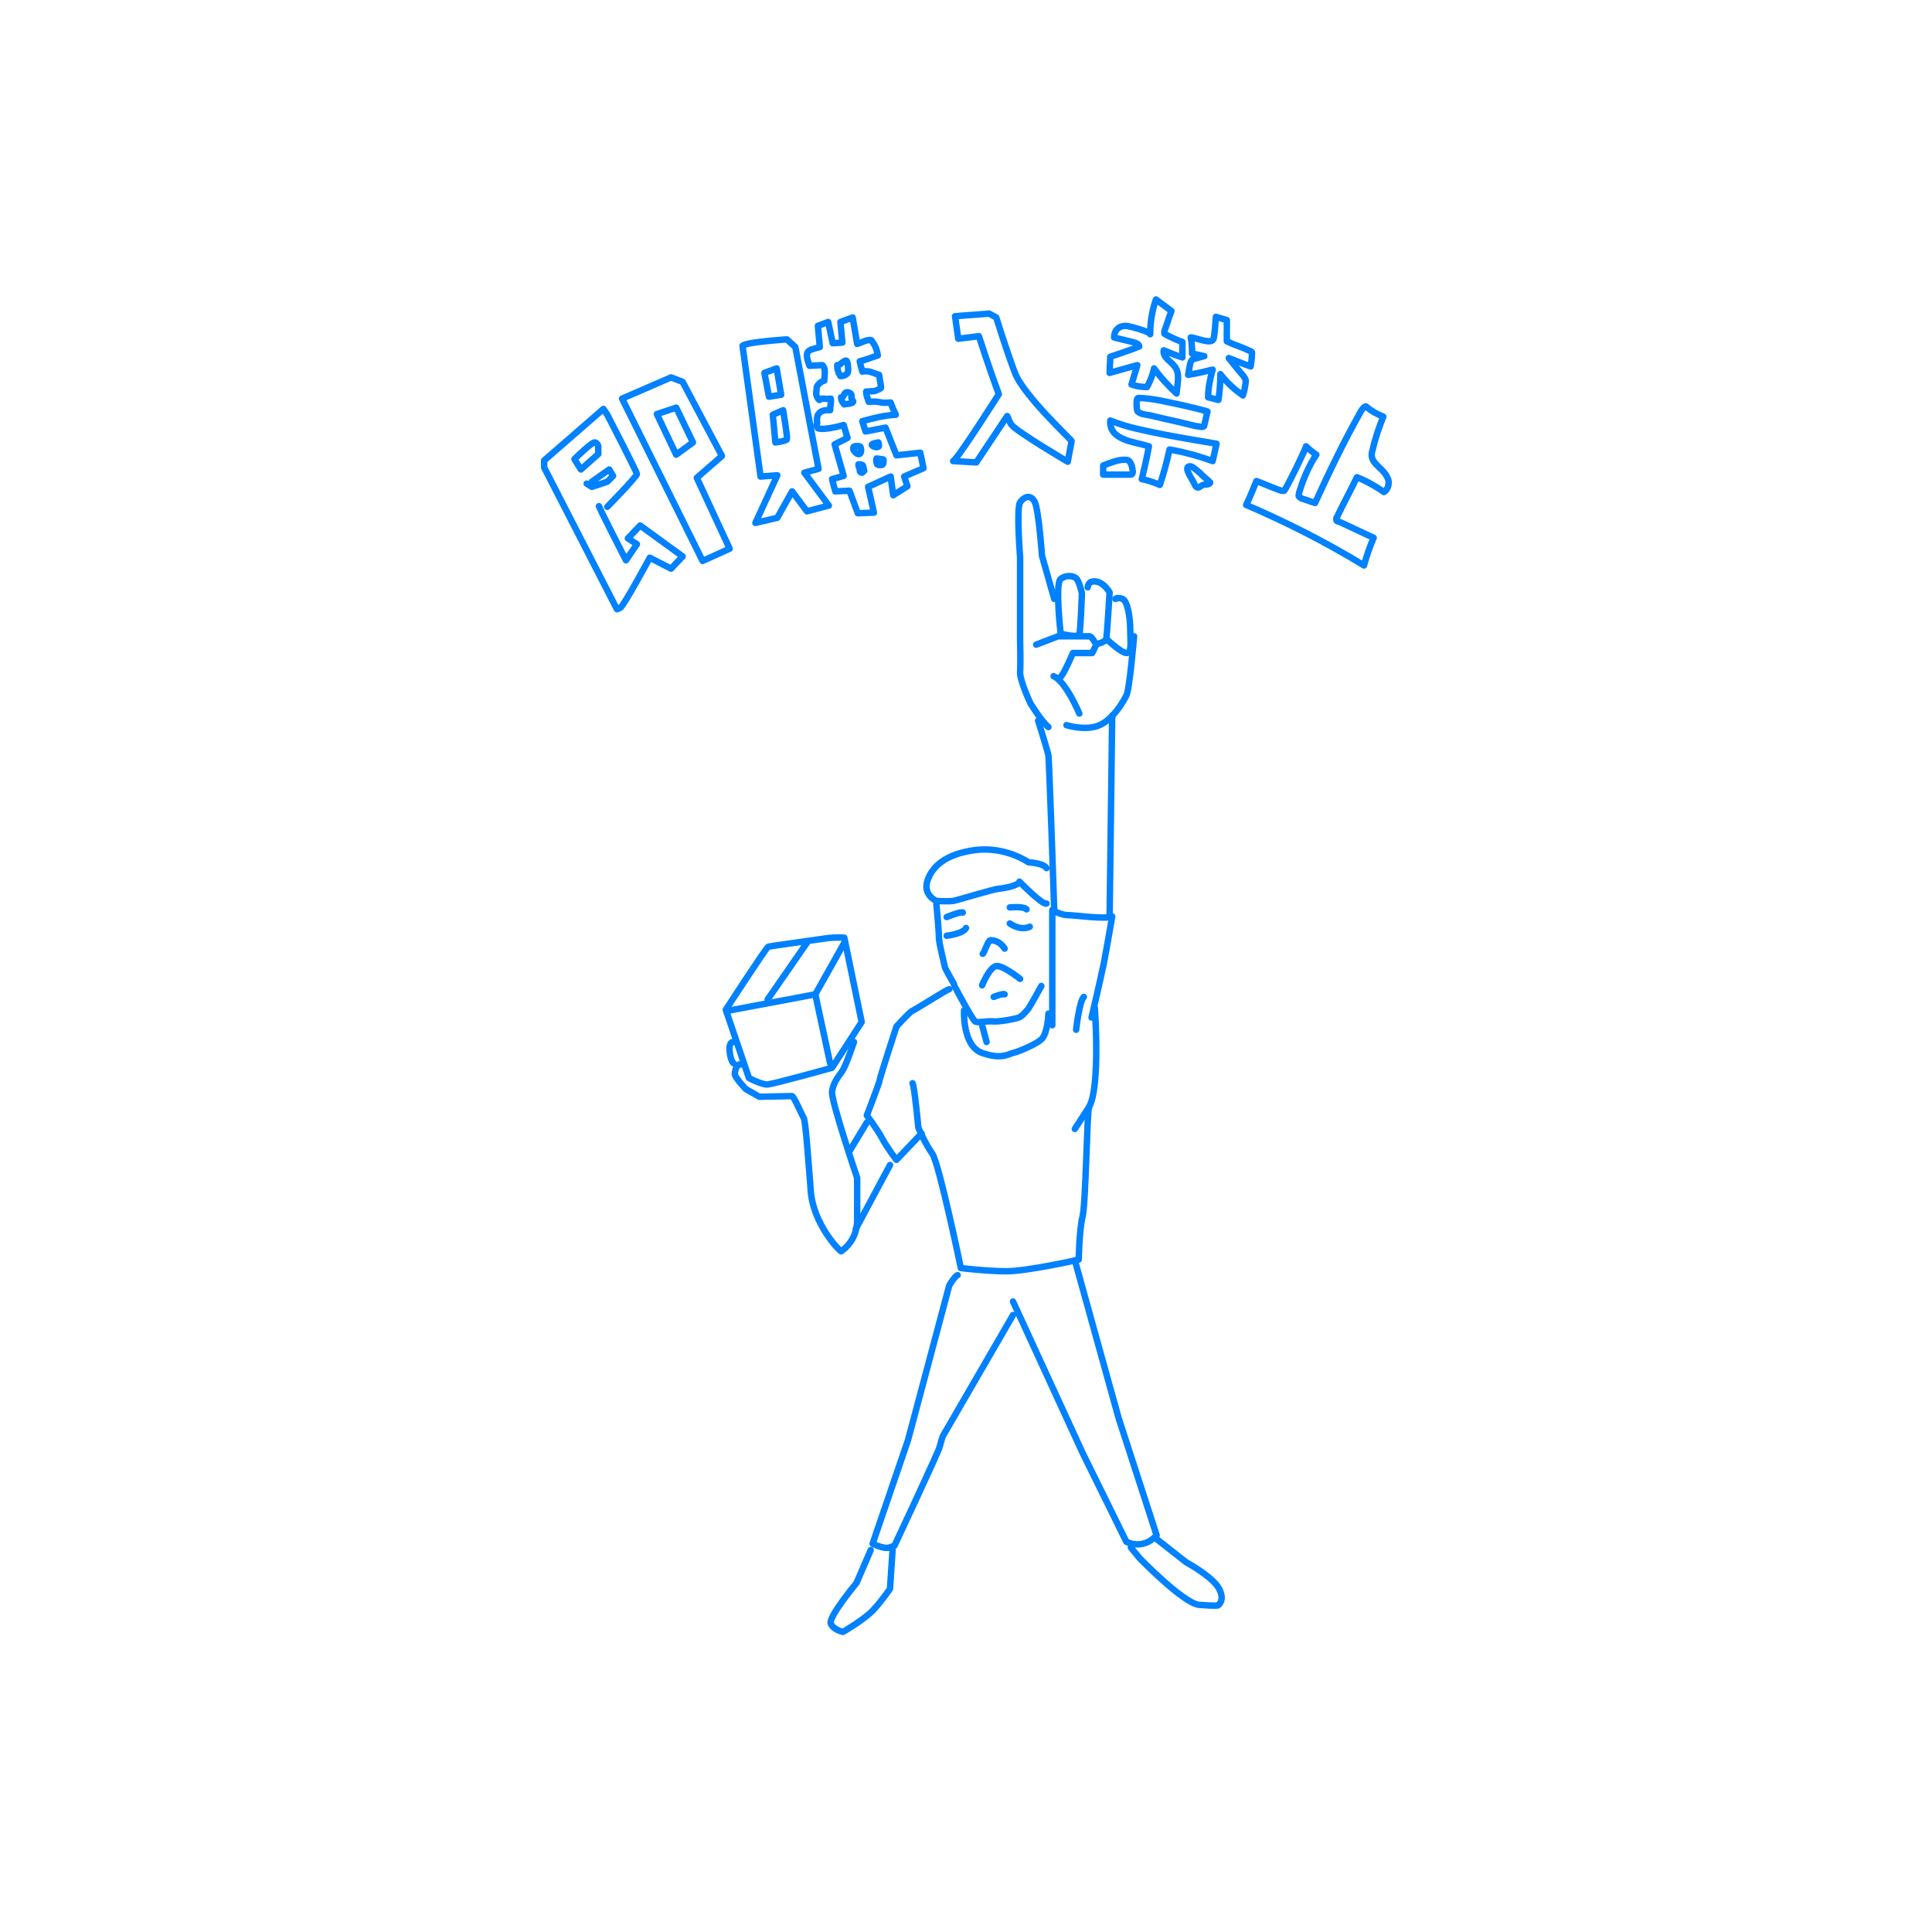 <svg xmlns="http://www.w3.org/2000/svg" xmlns:xlink="http://www.w3.org/1999/xlink" version="1.1" id="レイヤー_1" x="0px" y="0px" viewBox="0 0 300 300" style="enable-background:new 0 0 300 300;" xml:space="preserve"> <style type="text/css"> .st0{fill:#FFFFFF;} .st1{fill:none;stroke:#0081FF;stroke-linecap:round;stroke-linejoin:round;stroke-miterlimit:10;} </style> <rect class="st0" width="300" height="300"></rect> <g> <path class="st1" d="M145.4,140.4c0,0,0.4,4.1,0.4,5.3c0.1,1.2,0.8,3.8,0.9,4.4c0.1,0.5,1.5,2.7,1.5,2.9s2.8,5.3,3.2,5.6 s1.8-0.1,2.8,0s3.5-0.4,4-0.6s1.2-1,1.5-1.4c0.3-0.4,2-3.5,2-3.5"></path> <path class="st1" d="M162.5,134.8c-0.5-0.8-2.8-0.9-2.8-0.9s-3.5-2.5-8.3-1.9c-4.6,0.6-6.7,2.6-7.4,4.8s1.4,3.1,1.4,3.1 s1.8,0.1,2.6,0c1-0.2,6.1-1.8,7.1-1.9c1-0.1,3.1-0.5,3.2-1.1c0,0,3.6,3.7,4.2,3.4"></path> <path class="st1" d="M147,145.3c0,0,2.6-0.3,3-1.2"></path> <path class="st1" d="M156.8,143.4c0,0,1.6,1.2,3.1,0.5"></path> <path class="st1" d="M152.6,148.1c0.2,0,0.8-2.1,1.2-2.1c1.5,0,2.2,1.3,2.2,1.3"></path> <path class="st1" d="M152.5,153c0,0,1.2-3,2.3-3c1.1,0,3.6,2,3.6,2"></path> <path class="st1" d="M154.3,154.8c0,0,1.5-0.6,1.7-0.4"></path> <path class="st1" d="M163.7,141.3c0-0.6-0.8-23.4-0.9-24c-0.1-0.6-1.6-5.4-1.6-5.4"></path> <path class="st1" d="M170,156.5c0,0,0.9,12.3-0.9,15.4c-0.3,0.6-0.5,15.1-1,17s-0.6,6.7-0.6,6.7s-8,1.8-11.2,1.8 c-3.1,0-7.1-0.5-7.1-0.5s-3.3-15.9-4.4-17.7c-1.2-1.7-2.2-4.1-2.2-4.1s-0.6-6.4-0.9-6.9"></path> <line class="st1" x1="172.7" y1="111.1" x2="172.3" y2="142.4"></line> <path class="st1" d="M147.4,153.6c-0.3,0-5.3,3.2-5.8,3.4c-0.5,0.3-2.4,2.4-2.4,2.4s-2.6,8-2.6,8.3c0,0.3-2,5.5-2,5.5 s1.6,2.1,2.4,3.6c0.8,1.5,2.2,3.3,2.2,3.3l3.9-4.1"></path> <path class="st1" d="M163.4,159.2c0,0,0-9,0-9.9s0-8,0-8s1.3,0.8,2.4,0.8s5.9,0.7,6.9,0.2c0,0-1.3,7.6-1.5,8.2 c-0.1,0.6-1.7,7.5-1.7,7.5"></path> <path class="st1" d="M149.7,156.9c0,0-0.3,5.5,2.8,6.6c3.1,1.1,4.2,0.1,4.8,0c0.6-0.1,3.6-1.3,4.5-2.2c0.9-1,1-3.9,1-3.9"></path> <path class="st1" d="M167.1,159.9c0,0,0.5-4.5,1.2-5.1"></path> <line class="st1" x1="166.9" y1="175.3" x2="169.1" y2="171.9"></line> <path class="st1" d="M163.7,93l-1.9-6.7c0,0-0.5-7-1.1-8.3c-0.6-1.3-1.7-0.9-2.3,0c-0.6,0.9,0,8.5,0,8.5v11v1.9c0,0,0.1,3.7,0,4.9 c-0.1,1.3,1.6,4.9,1.6,4.9s1.7,2.8,2.8,3.7"></path> <path class="st1" d="M164.7,98.4c0,0-0.9-7.8,0-8.5c0.9-0.7,2.1-0.5,2.5,0c0.4,0.5,0.8,2.2,0.8,2.2s-0.2,5.8-0.4,6.4 S164.7,98.4,164.7,98.4z"></path> <path class="st1" d="M160.9,100.1l3.4-1.3c0,0,4.6,0,4.9,0s1,1.2,1,1.3s-0.6,1.3-0.6,1.3h-3c0,0-1.4,3.3-1.9,3.7"></path> <path class="st1" d="M167.6,110.8c0,0-2.1-5-4-5.8"></path> <path class="st1" d="M168.9,91.2c0,0,0-1.1,1.3-0.9c1.3,0.2,2.1,1.7,2.1,1.7s-0.4,6.5-0.5,7.1c-0.1,0.7-1.6,0.9-1.6,0.9"></path> <path class="st1" d="M173.2,93c0,0,0.3-0.3,1.1,0c0.8,0.3,1.2,3,1.2,4.7s0.3,3.6-0.5,3.7c-0.8,0.1-3.1-2.1-3.1-2.1"></path> <path class="st1" d="M176.1,98.8c0,0-0.7,8.3-1.2,9.2c-0.4,0.8-2.2,4.1-4.7,4.8c-2.1,0.6-4.6-0.2-4.6-0.2"></path> <line class="st1" x1="134.6" y1="174.3" x2="132" y2="178.6"></line> <line class="st1" x1="138.2" y1="180.9" x2="132.9" y2="190.8"></line> <path class="st1" d="M132.6,161.8c0,0-1.2,3.6-1.8,4.5c-0.7,1-1.4,1.8-1.6,3.2c-0.2,1.3,3.9,13.4,3.9,13.4s0,3.3,0,6.6 s-2.5,4.8-2.5,4.8c-0.4-0.2-4.3-4.3-4.7-9.3c-0.4-5-0.8-10.9-1.1-11.4c-0.3-0.5-1.5-3.3-1.8-3.4l-5.1,0.1l-2.1-1.2 c0,0-1.7-1.8-1.7-2.3s0.3-1.7,0.9-1.5"></path> <path class="st1" d="M113.9,165.1c-0.5-0.3-1.1-3.4,0-3.3"></path> <path class="st1" d="M116.3,167.4l-3.6-10.6c0,0,6.3-9.7,6.6-9.8c0.4-0.1,6.3-0.9,9-1.3c1.3-0.2,2.8-0.1,2.8-0.1l2.7,13.1l-4.6,7.1 c0,0-9.3,2.6-10.1,2.6C118.2,168.4,116.3,167.4,116.3,167.4z"></path> <polyline class="st1" points="113.3,156.9 126.6,154.4 128.9,165.1 "></polyline> <line class="st1" x1="126.6" y1="154.4" x2="131.1" y2="146.4"></line> <path class="st1" d="M148.7,198c-0.4,0.1-1.3,1.6-1.3,1.6l-6.4,24l-5.5,16.1c0,0,1.8,0.9,2.6,0.6s0.8-0.3,0.8-0.3s6.8-14.5,7-15.3 c0.2-0.8,0.5-1.7,0.5-1.7l10.9-18.8"></path> <path class="st1" d="M157.3,202.1l9.1,19.8l1.7,3.7l6.8,13.8c0,0,2.5,1.4,4.7-1l-5.9-18.2l-6.8-24.5"></path> <path class="st1" d="M135.2,240.7l-2.2,5.1c0,0-4.4,5.3-4,6.3s1.9,1.3,1.9,1.3s3.3-1.9,4.7-3.4s2.6-3.3,2.6-3.3l0.4-6"></path> <path class="st1" d="M175.6,240.3l1.4,1.7c0,0,6.8,7,9.2,7.2c2.4,0.2,2.9,0.1,2.9,0.1s1.2-0.7,0.2-2.6c-1-1.9-5.1-4.1-5.1-4.1 l-4.7-3.7"></path> <g> <g> <path class="st1" d="M93,78.6c0.3,0.8,4.2,8.4,4.2,8.4l1.7-2.5l-1.4-0.9l1.9-2l6.6,4.8l-1.8,1.9l-3.3-1.7c0,0-4.1,7.6-4.6,7.8 c-0.5,0.2-0.5,0.2-0.5,0.2l-11.3-22v-1.1l9.2-8l0.6,0.9c0,0,4.6,8.9,4.6,9.2c0,0.4-4.6,5.1-4.6,5.1"></path> <path class="st1" d="M89.2,71.3c0,0,2.8-2.8,3.2-2.6c0.4,0.1,0.5,0.6,0.5,0.6v1.2l-2.7,2.4L89.2,71.3z"></path> <polyline class="st1" points="91.9,74.8 94.6,72.9 95.2,73.9 94.3,74.8 91.9,75.6 91.1,75.1 "></polyline> <polygon class="st1" points="96.6,61.9 109.1,87.1 113.3,85.2 108.2,74.2 112.1,70.8 106,59.3 104.2,58.6 "></polygon> <polygon class="st1" points="102,64.3 105,63.3 107.6,68.7 105,70.6 "></polygon> </g> <g> <path class="st1" d="M115.3,53.7l2.8,20.3l2.6-0.2l-3.4,7.4l3.4-0.8l2.3-4.1l2.3,3.1l3.4-0.9l-3.8-5.1l2.2-0.6l-3.6-18.9 l-1.3-1.2C122.3,52.7,115.8,53.1,115.3,53.7z"></path> <polygon class="st1" points="118.7,57.9 120.6,57.2 121.3,61.3 119.4,61.6 "></polygon> <path class="st1" d="M120,64.4l0.4,4.3c0,0,1.7-0.2,1.8-0.5c0.1-0.3-0.6-4.5-0.6-4.5L120,64.4z"></path> <path class="st1" d="M133.1,53.4c0.7-0.2,1.1-0.5,1.8-0.6c0.1,0,0.2,0,0.3,0c0.1,0,0.2,0.1,0.2,0.2c0.5,0.6,0.8,1.4,0.9,2.2 c-1,0.3-1.9,0.7-2.8,0.9c0.2,1,0.1,0.4,0.4,1.6c1.2-0.2,1.5,0.2,2.6,0.5c0.1,0.6,0.2,1.2,0.3,1.8c0,0.1,0,0.2,0,0.2 c0,0.1-0.1,0.1-0.2,0.2c-1.1,0.5-0.8,0.3-2.1,0.4c0,0.6,0.2,1,0.4,1.6c1.7-0.2,1.7,0.3,3.4,0.1c0.2,0.6,0.5,1.3,0.8,1.9 c-1.9,0.1-3.7,0.6-5.2,1l0.5,1.6l3.1-0.6l1.7,4.3l3.7-0.4l0.5,2.4l-3,1.3l0.5,1.5l-2.2,1.4l-0.4-2.9l-3.5,1.6l0.9,4l-2.5,0.1 l-1.3-3.5l-2.2,0.1l-0.5-1.9l1.8-0.5l-1.4-4.9l2-1l-0.6-2c-1.1,0.3-1.9,0.5-3.1,0.6c-0.3,0-0.6,0-0.9-0.1 c-0.2-0.2-0.3-0.6-0.1-0.8c-0.3-1.7,0.8-2.1,2-2c0-0.8,0.2-1.1,0.1-1.8c-0.8,0.1-0.5,0-1.4,0c-0.2,0-0.3,0.3-0.4,0.2 c-0.1-0.1-0.2-0.2-0.3-0.4c-0.3-0.7-0.1-0.6-0.1-1.4c0-0.2,0.1-0.4,0.2-0.5c0.3-0.4,0.5-0.5,1-0.7c0-0.9,0.3-1.8-0.3-2.4 c-0.1,0-1.8,0.1-2,0.1c-0.9-2.4-0.3-2.4,1.6-2.9l-0.3-3.3l1.6-0.6l0.7,3.3l1.5-0.1l-0.3-3.2l1.9-0.7L133.1,53.4z"></path> <path class="st1" d="M133.5,69.3c0.3,0,0.4,1.7-0.5,1.1c-0.2-0.2-0.5-0.4-0.5-0.7C132.4,69.1,133.1,69.3,133.5,69.3z"></path> <path class="st1" d="M136.4,68.7c0,0,0.1,0.5,0.1,0.5c0,0.1-0.1,0.2-0.2,0.2c-0.2,0.1-0.5,0-0.7-0.1 C134.9,68.9,136,68.8,136.4,68.7z"></path> <path class="st1" d="M133.5,72.8C133.5,72.8,133.4,72.8,133.5,72.8c-0.1-0.2-0.2-0.4-0.2-0.6c0,0,0-0.1,0-0.1c0,0,0,0,0.1,0 c0.1,0,0.3,0,0.4,0.1c0,0,0.1,0,0.1,0c0,0,0.1,0.1,0.1,0.1c0.1,0.3,0.1,0.5,0.2,0.8c-0.1,0-0.2,0.2-0.3,0.3c-0.1,0-0.2,0-0.3-0.1 s-0.1-0.2-0.1-0.3"></path> <path class="st1" d="M136.2,72.1c-0.1-0.3-0.2-0.6-0.1-0.9c0.3,0,0.6,0.1,0.9,0.1c0.1,0,0.1,0,0.2,0.1c0,0,0,0.1,0,0.1 c0,0.2,0,0.5-0.1,0.6c-0.2,0.2-0.5,0.1-0.7,0.1"></path> </g> <path class="st1" d="M157.6,57.9c-1.4-3.7-2.9-8.6-2.9-8.6l-1.1-0.6l-5.3,0.4l0.5,3.5l3.2-0.4c0,0,1.6,5,3.1,9l0,0 c0,0-6.4,10.1-7.1,10.4l3.6,0.2l4.8-7.2c0.3,0.7,0.5,1.2,0.7,1.4c0.9,1.1,8.7,5.7,8.7,5.7l0.6-3.2C166.5,68.4,159,61.5,157.6,57.9 z"></path> <g> <path class="st1" d="M176.2,53.2c0.3,0.1,0.7,0.3,0.7,0.6c-1.5,0.6-3,1.1-4.5,1.6c0,0.8-0.1,1.7-0.1,2.5c1.4-0.4,2.9-0.8,4.3-1.2 c-0.3,1-0.6,2-0.9,3c0.8,0.3,1.6,0.4,2.4,0.4c0.5-0.9,0.9-1.9,1.1-2.9c1,1.4,2.2,2.7,3.5,3.9c0.1-1.5,0.6-3.1-0.3-4.2 c-0.3-0.4-0.7-0.7-1.1-1.1c-0.4-0.4-0.7-0.9-0.6-1.4c1,0.4,1.9,0.8,2.9,1.1c0-0.8,0-1.6,0-2.4c-0.9-0.3-1.7-0.7-2.5-1.1 c-0.1-0.1-0.2-0.1-0.3-0.2c0-0.1,0-0.2,0-0.4c0.4-1,0.7-2.1,1.1-3.1c-0.8-0.6-1.6-1.2-2.4-1.8c-0.6,1.7-0.9,3.5-0.9,5.4 c0-0.4-3.3-1.3-3.8-1.3c-1.1,0-1.8,0.7-1.8,1.8C174.1,52.7,175.1,52.9,176.2,53.2z"></path> <path class="st1" d="M185.1,54.9c0.6,0.1,1.3,0.3,1.9,0.4c-0.5,0.1-1,0.3-1.5,0.4c-0.2,0.1-0.4,0.1-0.5,0.3 c-0.1,0.1-0.1,0.3-0.2,0.5c-0.1,0.6-0.2,1.2-0.3,1.7c1.3-0.2,2.6-0.5,3.8-0.8c-0.4,1.4-0.7,2.8-0.7,4.3c0.5,0.1,1.1,0.3,1.6,0.4 c0.2-1.3,0.3-2.7,0.3-4c1,1.3,2.2,2.4,3.5,3.3c0.2-0.6,0.3-1.2,0.4-1.8c0-0.2,0.1-0.5,0-0.7c-0.1-0.2-0.2-0.3-0.3-0.5 c-0.8-0.9-1.5-1.8-2.3-2.8c1.1,0.4,2.2,0.9,3.4,1.3c0.1-0.6,0.2-1.3,0.2-1.9c0-0.1,0-0.2,0-0.3c-0.1-0.1-0.2-0.2-0.3-0.2 c-1.7-0.8-1.9-0.7-3.6-1.5c0-1.1,0-2.2,0-3.3c-0.6-0.2-1.1-0.3-1.7-0.5c0,0-0.2,3.3-0.4,3.5c-0.4,0.8-2.8-0.3-3.5-0.3 C185.1,53.4,185.1,54.2,185.1,54.9z"></path> <path class="st1" d="M176.6,61.9c0.1-0.1,0.1-0.1,0.2-0.1c1.1,0,2.3,0.2,3.4,0.4c2.4,0.5,4.9,1,7.3,1.7c-0.2,0.7-0.3,1.4-0.5,2.1 c0,0.1,0,0.2-0.1,0.2c-0.1,0.1-0.2,0.1-0.3,0.1c-0.7-0.1-1.3-0.2-2-0.4c-2-0.5-4-0.9-6-1.4c-0.6-0.1-1.7-0.2-2-0.7 C176.5,63.5,176.4,62.2,176.6,61.9z"></path> <path class="st1" d="M176.2,66.5c4.2,1,8.5,1.7,12.7,2.4c-0.2,0.9-0.4,1.8-0.6,2.7c-2.2-0.8-4.4-1.4-6.7-1.8 c-0.4,1.9-0.9,3.7-1.5,5.5c-0.9-0.4-1.8-0.7-2.8-0.9c0.4-1.7,0.8-3.4,1.1-5.1c-2.2-0.7-6.2-0.9-6-4 C173.7,65.8,174.9,66.2,176.2,66.5z"></path> <path class="st1" d="M171.5,72.2c-0.1,0-0.1,0-0.2,0.1c0,0.1,0,0.1,0,0.2c0,0.4,0,0.8,0,1.2c1.4,0,2.7,0,4.1,0 c0.2,0,0.3,0,0.4-0.1c0.1-0.1,0.1-0.3,0.1-0.4c-0.1-0.8-0.3-1.8-1.1-1.8C173.7,71.3,172.4,71.9,171.5,72.2z"></path> <path class="st1" d="M187.8,74.8c0,0,0.1,0.1,0.1,0.1c0,0,0,0.1,0,0.1c-0.2,0.3-0.8,0.2-1.1,0.3c-0.3,0.1-0.5,0.4-0.8,0.4 c-0.3,0-0.5-0.4-0.6-0.7c-0.2-0.5-1.8-2.6-0.6-2.6c0.4,0,1.2,0.8,1.6,1.1C186.7,73.9,187.3,74.3,187.8,74.8z"></path> </g> <path class="st1" d="M202.8,69.3c0.5,0.5,1,0.9,1.6,1.3c-1.2,1.8-2.1,3.9-2.7,6c0,0.2-0.1,0.4,0,0.5c0.1,0.1,0.2,0.2,0.4,0.3 c0.7,0.2,1.4,0.5,2.1,0.7c2.2-4.8,4.5-9.6,7.1-14.2c0.2-0.3,0.4-0.7,0.8-0.8c0.8,0.7,1.7,1.2,2.7,1.6c-0.7,1.7-1.3,3.5-1.7,5.3 c-0.1,0.3-0.1,0.5-0.1,0.8c0.1,0.9,0.9,1.5,1.5,2.1c0.5,0.5,0.9,1,1.1,1.7c0.1,0.7-0.1,1.4-0.7,1.8c-1.3-0.9-2.7-1.7-4.2-2.3 c-1,2.1-2.1,4.1-3.1,6.2c-0.1,0.1-0.1,0.2-0.1,0.4c0,0.2,0.2,0.3,0.4,0.3c1.8,0.8,3.6,1.7,5.4,2.5c-0.6,1.4-1.1,2.8-1.5,4.3 c-5.9-3.6-12-6.7-18.3-9.4c0.6-1.2,1.1-2.5,1.6-3.7c1.1,0.4,2.2,0.9,3.3,1.3c0.3,0.1,0.7,0.3,1,0.2 C199.8,75.8,202.9,69.4,202.8,69.3z"></path> </g> <path class="st1" d="M147,142.4c0,0,2.2-0.9,2.5-0.7"></path> <path class="st1" d="M156.8,140.9c0,0,2.2-0.2,2.6,0.3"></path> <line class="st1" x1="153.2" y1="161.8" x2="152.5" y2="159.2"></line> <line class="st1" x1="125.3" y1="146.4" x2="119.2" y2="155.2"></line> <path class="st1" d="M130,56.7c0,0.5,0.1,1.1,0.4,1.5c0,0.1,0.1,0.1,0.1,0.2c0.1,0,0.2,0,0.2,0c0.5-0.1,1-0.3,1-0.8 c0-0.3,0-1.5-0.3-1.6c-0.3-0.1-1,0.7-1.2,0.7"></path> <path class="st1" d="M131.1,62.8c-0.3-0.3-0.5-0.7-0.5-1.1c0.3,0,0.4-0.2,0.5-0.5c0.3-0.6,1.3-0.2,1.1,0.4 c-0.1,0.4,0.5,0.7,0.2,0.9c-0.3,0.2-1,0.3-1.4,0.2"></path> </g> </svg>